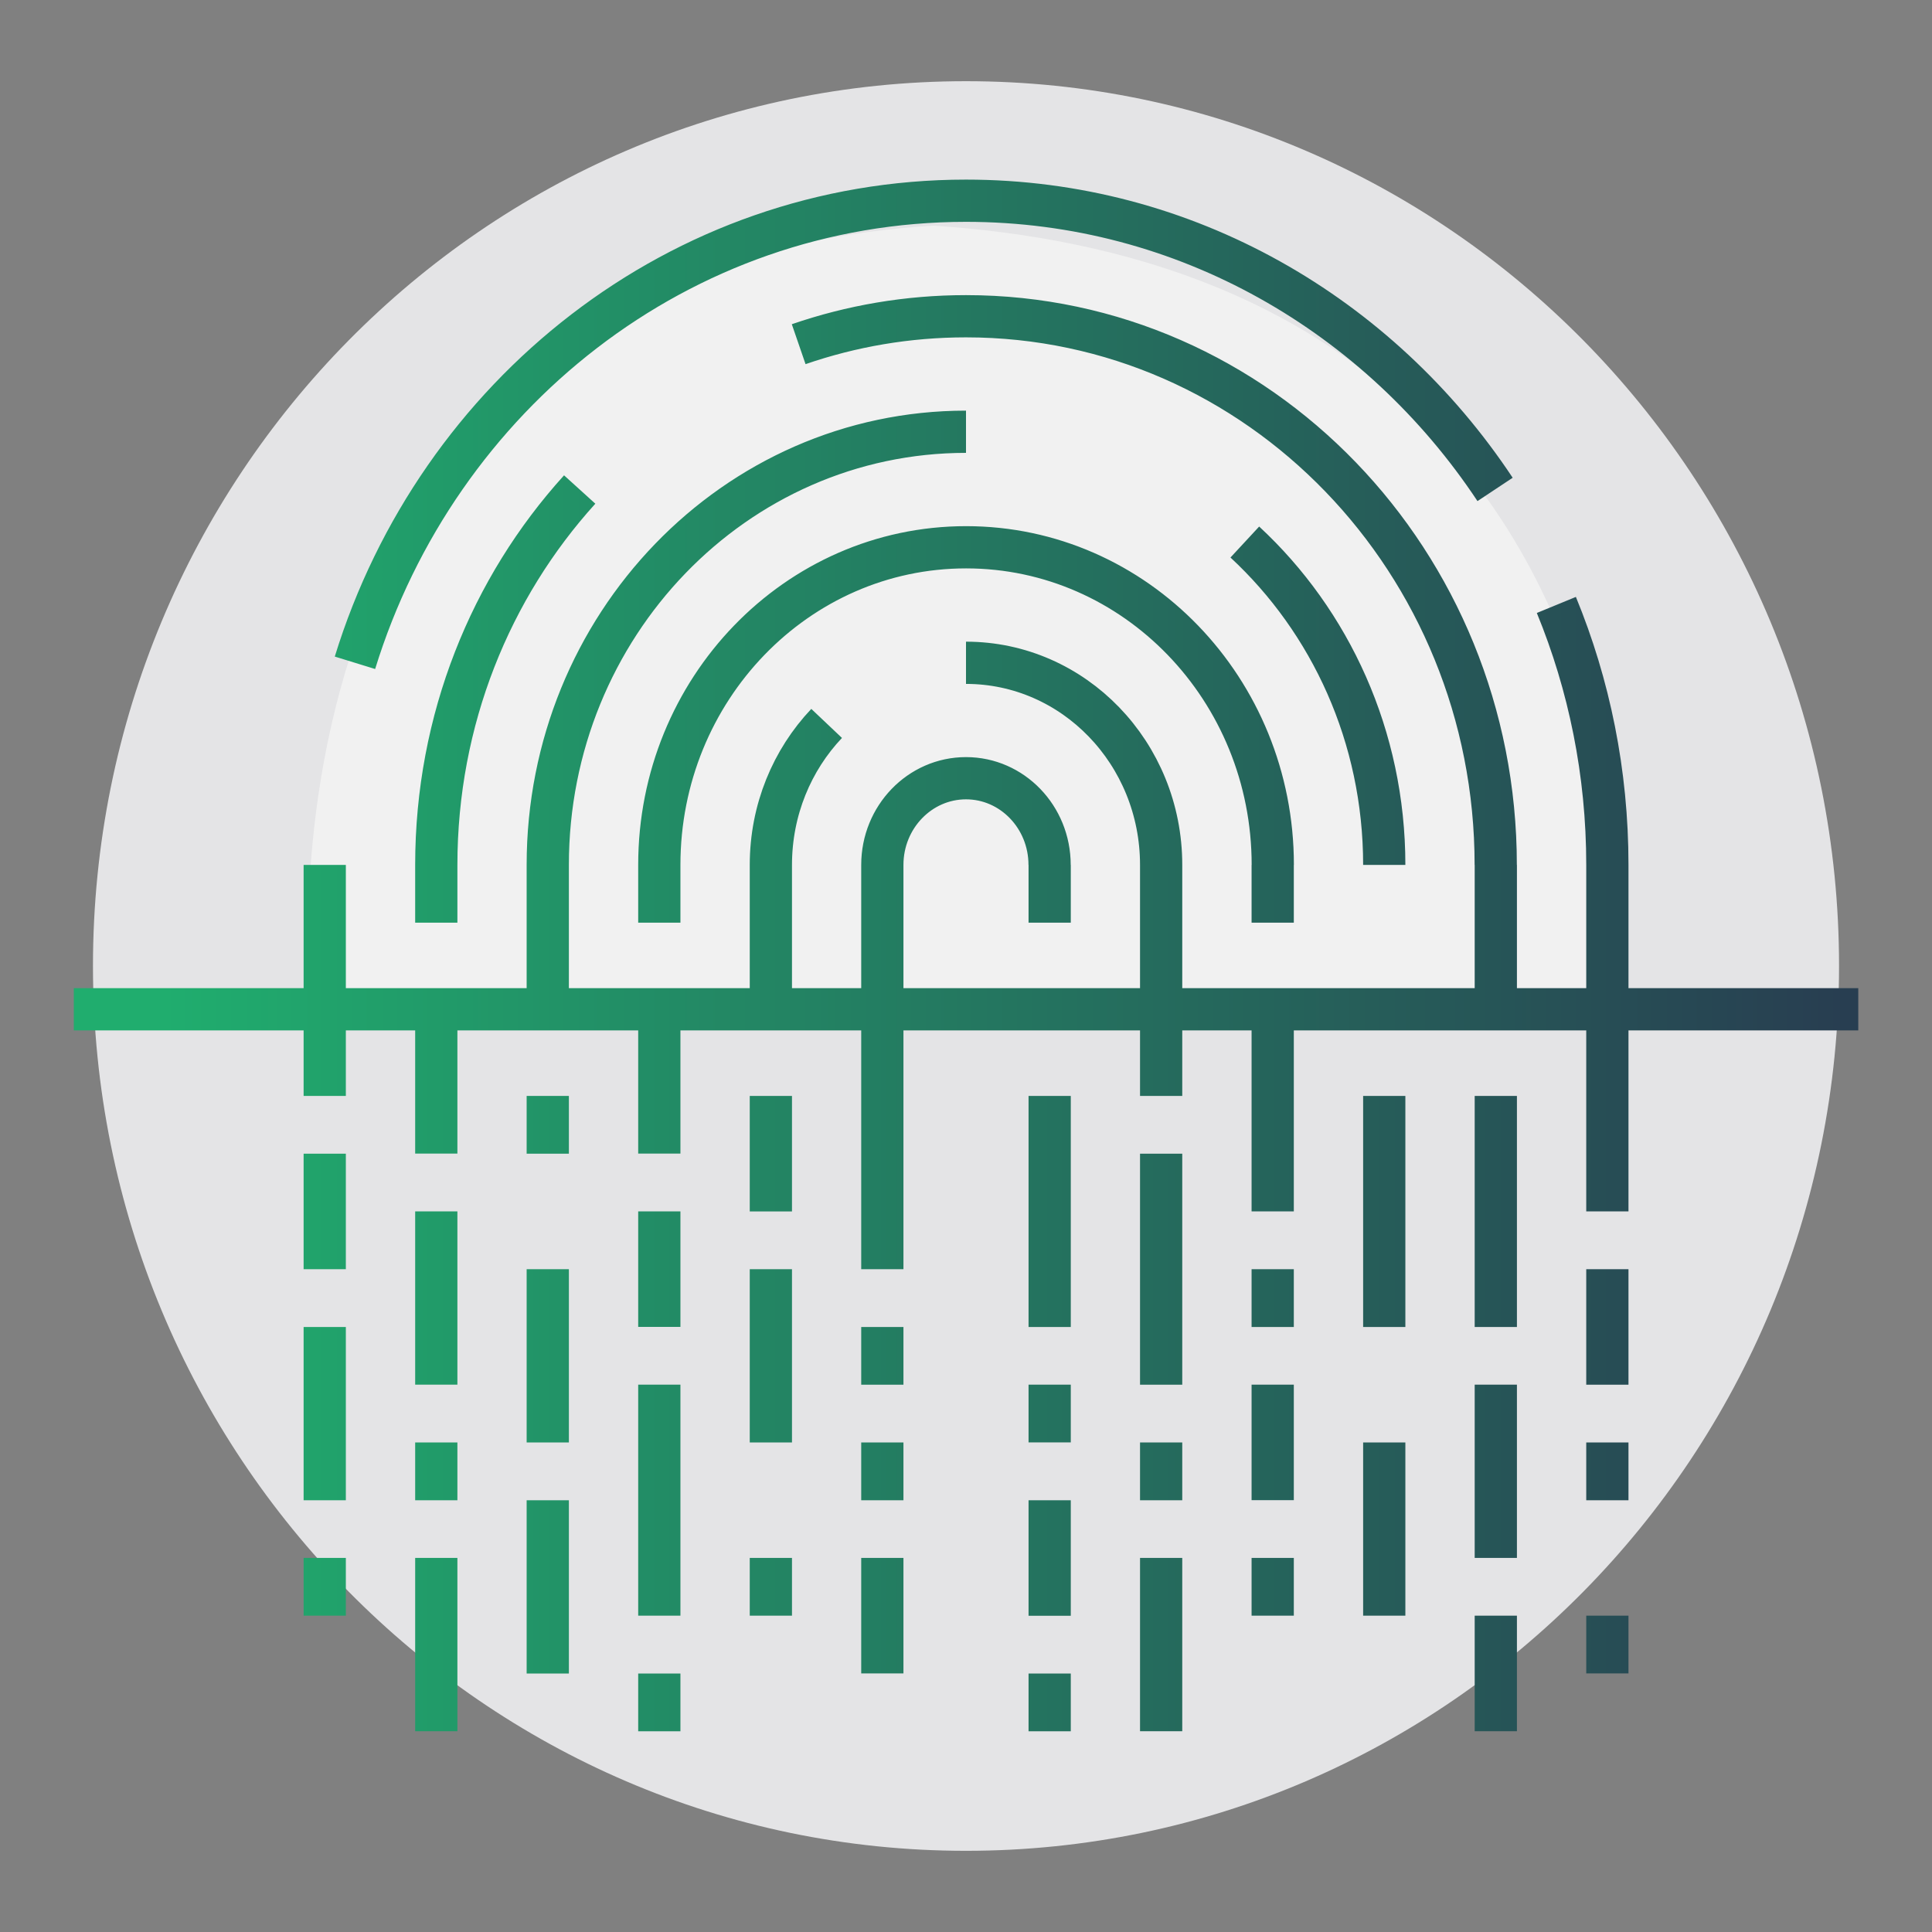 <svg width="150" height="150" viewBox="0 0 150 150" fill="none" xmlns="http://www.w3.org/2000/svg">
<rect x="0" y="0" width="150" height="150" fill="#808080" stroke="none"/>
<path d="M75 143.697C112.431 143.697 142.783 112.942 142.783 75C142.783 37.058 112.431 6.304 75 6.304C37.569 6.304 7.218 37.058 7.218 75C7.218 112.942 37.569 143.697 75 143.697Z" fill="#E4E4E6"/>
<path d="M125.761 78.74C125.761 78.74 131.78 21.461 72.458 17.518C17.466 21.029 24.163 78.74 24.163 78.74H125.755H125.761Z" fill="#F1F1F1"/>
<path d="M90.151 85.088V78.359V67.151C90.151 58.481 83.367 51.459 75 51.459M33.873 67.151V71.635M33.873 67.151C33.873 55.873 38.103 45.626 45.007 38.006C38.097 45.626 33.873 55.873 33.873 67.151ZM42.528 67.151V78.359M42.528 67.151C42.528 48.577 57.069 33.521 75 33.521C57.063 33.521 42.528 48.577 42.528 67.151ZM25.212 67.151V85.088M51.189 67.151V71.635M51.189 67.151C51.189 53.532 61.852 42.49 75.007 42.49M51.189 67.151C51.189 53.532 61.858 42.49 75.007 42.49M59.85 67.151V78.359M59.85 67.151C59.85 62.876 61.5 58.996 64.18 56.166C61.5 58.996 59.85 62.87 59.85 67.151ZM68.504 67.151V78.359V98.541M68.504 67.151C68.504 63.436 71.41 60.421 75 60.421M68.504 67.151C68.504 63.436 71.417 60.421 75 60.421M81.496 67.151V71.635M98.812 67.151V71.635M116.134 67.151V78.359M124.795 67.151V78.359V94.051M124.795 67.151C124.795 59.995 123.383 53.17 120.835 46.968C123.389 53.17 124.795 59.989 124.795 67.151ZM68.504 120.957V129.925M68.504 103.026V107.51M68.504 111.994V116.479M81.496 116.479V125.447M81.496 85.088V103.026M81.496 107.504V111.988M124.795 98.541V107.51M124.795 125.441V129.925M124.795 111.994V116.479M107.473 111.994V125.441M107.473 85.088V103.026M116.134 107.504V120.957M116.134 85.088V103.026M116.134 125.441V134.41M90.151 120.957V134.41M90.151 89.573V107.51M90.151 111.994V116.479M81.496 129.932V134.416M98.812 107.504V116.472M98.812 78.359V94.051M98.812 120.957V125.441M98.812 98.541V103.026M51.189 107.504V125.441M51.189 78.359V89.566M51.189 94.051V103.019M59.85 98.541V111.994M59.85 85.088V94.057M51.189 129.932V134.416M59.85 120.957V125.441M25.212 120.957V125.441M33.873 120.957V134.41M33.873 78.359V89.566M33.873 94.051V107.504M33.873 111.994V116.479M42.528 85.088V89.573M42.528 116.479V129.932M42.528 98.541V111.994M25.212 89.573V98.541M25.212 103.026V116.479M5.73 78.359H144.276M75 15.584C52.789 15.584 33.973 30.653 27.559 51.459C33.967 30.646 52.783 15.584 75 15.584ZM75 15.584C92.053 15.584 107.103 24.464 116.078 37.999M62.009 26.722C66.094 25.316 70.456 24.553 75 24.553C97.714 24.553 116.128 43.622 116.128 67.151M96.647 42.083C103.293 48.24 107.473 57.19 107.473 67.151M75.007 42.49C88.161 42.49 98.818 53.532 98.818 67.151C98.818 53.532 88.155 42.49 75.007 42.49ZM75 60.421C78.59 60.421 81.49 63.436 81.49 67.151C81.49 63.436 78.584 60.421 75 60.421Z" stroke="url(#paint0_linear_859_2309)" stroke-width="3.279" stroke-miterlimit="10"/>
<defs>
<linearGradient id="paint0_linear_859_2309" x1="5.73" y1="74.364" x2="144.27" y2="74.364" gradientUnits="userSpaceOnUse">
<stop stop-color="#20AD6E"/>
<stop offset="0.05" stop-color="#20AD6E"/>
<stop offset="0.99" stop-color="#283E51"/>
<stop offset="1" stop-color="#283E51"/>
</linearGradient>
</defs>
</svg>
